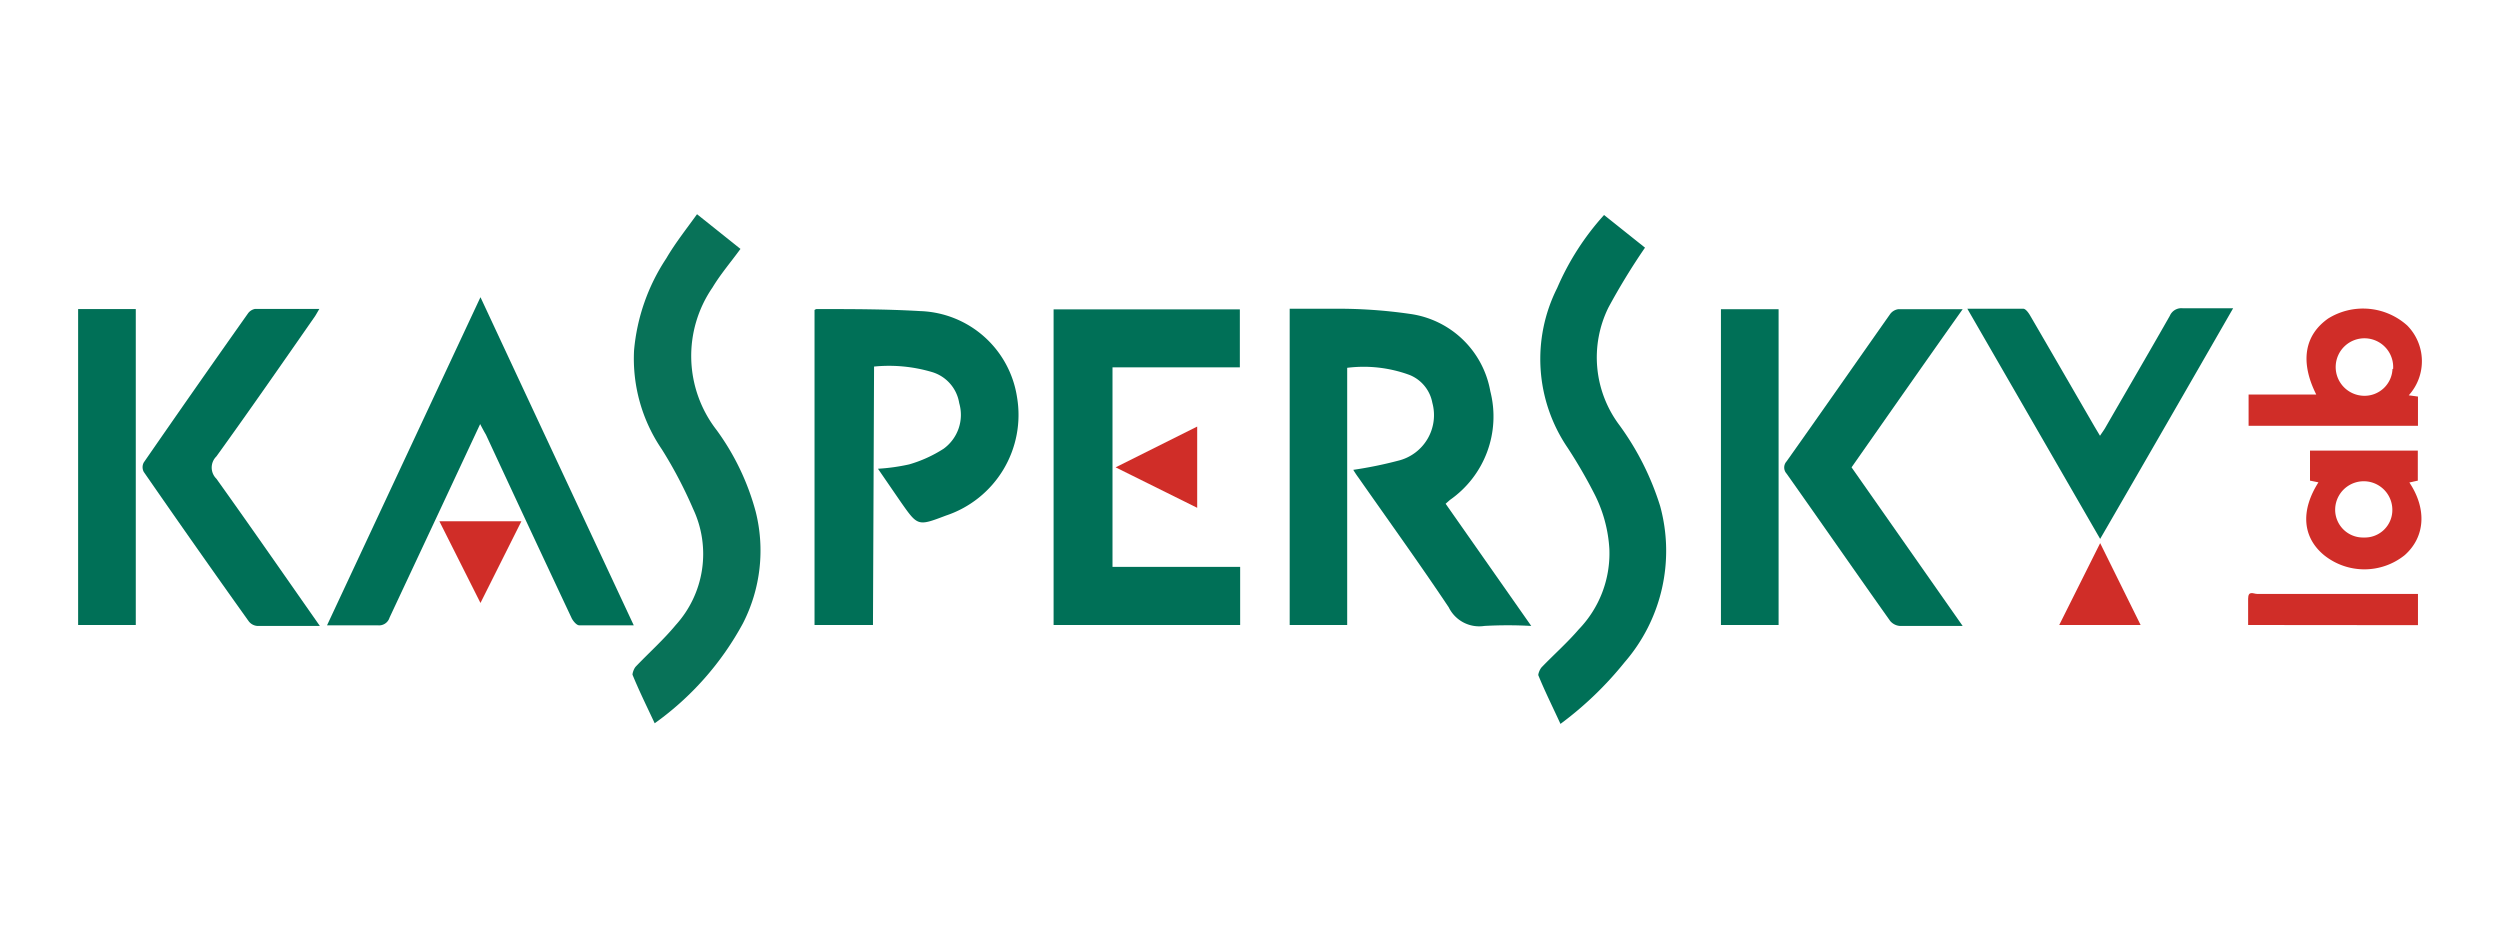 <?xml version="1.0" encoding="UTF-8"?> <svg xmlns="http://www.w3.org/2000/svg" id="Layer_1" data-name="Layer 1" viewBox="0 0 160 60"><defs><style>.cls-1{fill:#007057;}.cls-2{fill:#087258;}.cls-3{fill:#d02d28;}.cls-4{fill:none;}</style></defs><title>29_Kasperski0</title><path class="cls-1" d="M86.61,30.07a26.08,26.08,0,0,0,2.85-.58,3,3,0,0,0,2.21-3.71A2.39,2.39,0,0,0,90.22,24a8.5,8.5,0,0,0-4-.46V40H82.54V19.76c.94,0,1.87,0,2.8,0a32,32,0,0,1,4.9.33,6.06,6.06,0,0,1,5.14,4.95A6.51,6.51,0,0,1,92.79,32l-.27.24L98,40.06a26.89,26.89,0,0,0-3,0,2.17,2.17,0,0,1-2.28-1.19c-1.87-2.8-3.84-5.53-5.77-8.29A6.06,6.06,0,0,1,86.61,30.07Z"></path><path class="cls-1" d="M55.87,40H52.13V19.84a.33.33,0,0,1,.12-.06c2.22,0,4.44,0,6.65.13a6.49,6.49,0,0,1,6.19,5.51A6.79,6.79,0,0,1,60.53,33c-1.79.68-1.79.68-2.87-.86L56.19,30a12.53,12.53,0,0,0,2-.28,8.35,8.35,0,0,0,2.2-1,2.68,2.68,0,0,0,1-2.92,2.48,2.48,0,0,0-1.78-2,9.68,9.68,0,0,0-3.67-.34Z"></path><path class="cls-1" d="M79.37,36.28V40H67.43V19.8H79.35v3.71H71.2V36.28Z"></path><path class="cls-1" d="M30.73,27.14l-2.52,5.39c-1.1,2.35-2.2,4.69-3.28,7a.7.7,0,0,1-.75.49c-1.05,0-2.1,0-3.25,0l9.82-21c3.3,7.08,6.54,14,9.81,21-1.24,0-2.37,0-3.49,0-.17,0-.4-.28-.49-.47q-2.76-5.87-5.48-11.73C31,27.65,30.9,27.47,30.73,27.14Z"></path><path class="cls-2" d="M44.61,13.71l2.78,2.22c-.62.85-1.28,1.62-1.79,2.47a7.73,7.73,0,0,0,.26,9.12,15.79,15.79,0,0,1,2.5,5.21,10.21,10.21,0,0,1-.81,7.16,18.91,18.91,0,0,1-5.65,6.4c-.5-1.07-1-2.08-1.42-3.11,0-.12.09-.39.21-.52.85-.89,1.77-1.71,2.55-2.65a6.77,6.77,0,0,0,1.12-7.44,28,28,0,0,0-2-3.81,10.3,10.3,0,0,1-1.78-6.34,12.67,12.67,0,0,1,2.06-5.88C43.2,15.58,43.91,14.68,44.61,13.71Z"></path><path class="cls-1" d="M102.66,13.76l2.62,2.09a42.3,42.3,0,0,0-2.34,3.83,7.22,7.22,0,0,0,.71,7.54,17.7,17.7,0,0,1,2.6,5.17,10.88,10.88,0,0,1-2.28,10,22.24,22.24,0,0,1-4.1,3.94c-.49-1.07-1-2.09-1.42-3.12,0-.12.1-.38.22-.51.78-.81,1.63-1.56,2.37-2.42A7,7,0,0,0,103,35.15a8.85,8.85,0,0,0-1-3.62,31.54,31.54,0,0,0-1.67-2.87,10.1,10.1,0,0,1-.67-10.23A16.9,16.9,0,0,1,102.66,13.76Z"></path><path class="cls-1" d="M118.5,29.91l7.11,10.15h-1.53c-.83,0-1.66,0-2.49,0a.9.9,0,0,1-.62-.32c-2.22-3.13-4.41-6.29-6.63-9.43a.58.58,0,0,1,0-.78c2.22-3.13,4.42-6.29,6.63-9.43a.79.79,0,0,1,.51-.31c1.32,0,2.65,0,4.13,0C123.2,23.19,120.86,26.54,118.5,29.91Z"></path><path class="cls-1" d="M20.47,40.06c-1.41,0-2.72,0-4,0a.76.76,0,0,1-.56-.31Q12.52,35,9.2,30.2a.64.64,0,0,1,0-.6q3.31-4.79,6.67-9.54a.72.72,0,0,1,.46-.29c1.34,0,2.68,0,4.11,0-.13.21-.21.37-.3.5-2.09,3-4.17,6-6.29,8.94a1,1,0,0,0,0,1.43c2.11,2.95,4.17,5.92,6.25,8.89Z"></path><path class="cls-1" d="M134.41,34.49l-8.5-14.73c1.26,0,2.42,0,3.58,0,.15,0,.33.25.43.42,1.38,2.37,2.76,4.76,4.14,7.14l.34.57c.13-.2.23-.33.32-.48,1.38-2.4,2.78-4.79,4.15-7.2a.8.8,0,0,1,.83-.48c1,0,2.06,0,3.22,0C140.07,24.69,137.27,29.55,134.41,34.49Z"></path><path class="cls-1" d="M5,19.78H8.69V40H5Z"></path><path class="cls-1" d="M113.83,19.79V40h-3.69V19.79Z"></path><path class="cls-3" d="M154.16,25.3l.59.08v1.87H143.91v-2h4.33c-1.05-2.09-.76-3.8.77-4.87a4.23,4.23,0,0,1,5.05.45A3.25,3.25,0,0,1,154.16,25.3Zm-1-1.69a1.84,1.84,0,1,0-1.89,1.72A1.79,1.79,0,0,0,153.12,23.61Z"></path><path class="cls-3" d="M148.38,30.87l-.54-.11V28.84h6.9v1.92l-.54.12c1.14,1.71,1,3.5-.3,4.65a4.12,4.12,0,0,1-5.16,0C147.36,34.39,147.22,32.69,148.38,30.87Zm2.9,3.53a1.76,1.76,0,0,0,1.83-1.77,1.83,1.83,0,0,0-3.66,0A1.78,1.78,0,0,0,151.28,34.4Z"></path><path class="cls-3" d="M143.88,40c0-.58,0-1.13,0-1.68s.35-.31.57-.31h9.63l.67,0v2Z"></path><path class="cls-3" d="M33.37,33.36l-2.62,5.23-2.63-5.23Z"></path><path class="cls-3" d="M131.79,40l2.62-5.24L137,40Z"></path><path class="cls-3" d="M71.4,29.91l5.22-2.61v5.2Z"></path><rect class="cls-4" width="160" height="60"></rect></svg> 